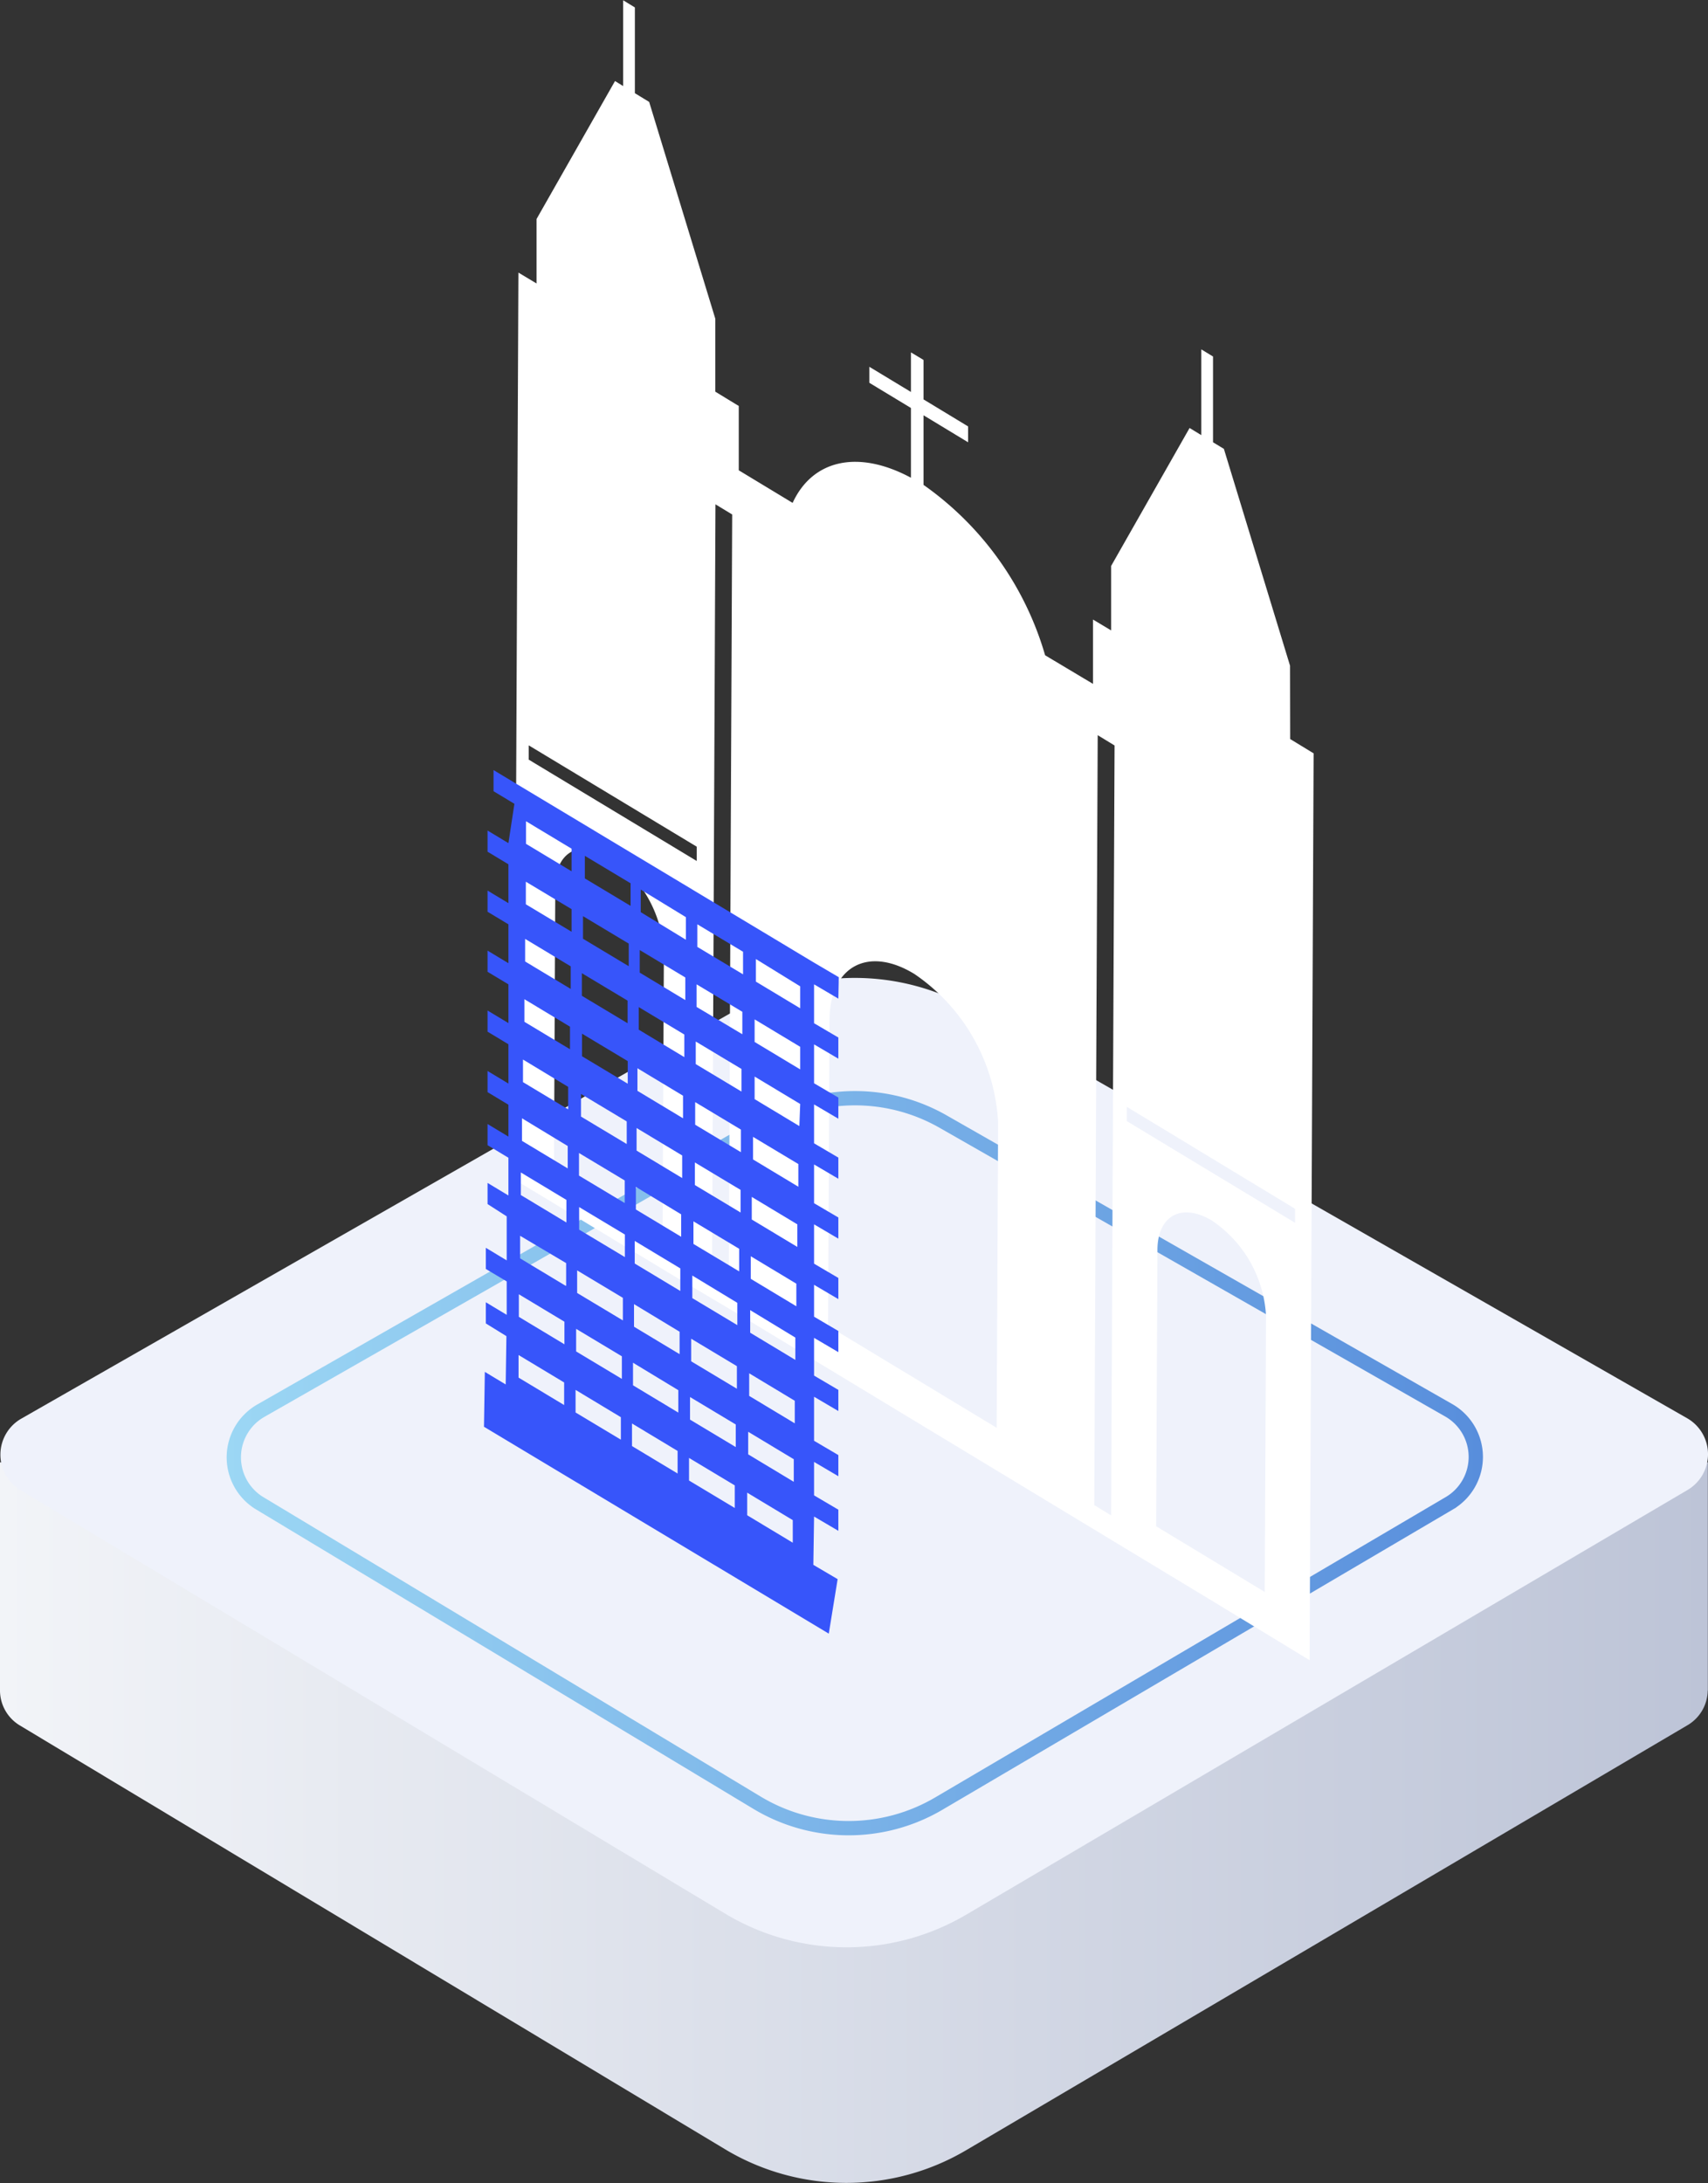 <svg id="图层_1" data-name="图层 1" xmlns="http://www.w3.org/2000/svg" xmlns:xlink="http://www.w3.org/1999/xlink" viewBox="0 0 119.53 152.71"><rect x="0" y="0" width="119.53" height="152.71" fill="#333333" stroke="none"/><defs><style>.cls-1{fill:url(#未命名的渐变);}.cls-2{fill:#eff2fb;}.cls-3{fill:none;stroke-miterlimit:10;stroke:url(#未命名的渐变_2);}.cls-4{fill:#ffffff;}.cls-5{fill:#3755fa;}</style><linearGradient id="未命名的渐变" x1="222.59" y1="-130.4" x2="342.11" y2="-130.4" gradientTransform="matrix(1, 0, 0, -1, -222.59, -9.83)" gradientUnits="userSpaceOnUse"><stop offset="0" stop-color="#f2f4f8"/><stop offset="1" stop-color="#bdc4d7"/></linearGradient><linearGradient id="未命名的渐变_2" x1="238.36" y1="-113.96" x2="326.28" y2="-113.96" gradientTransform="matrix(1, 0, 0, -1, -222.59, -9.83)" gradientUnits="userSpaceOnUse"><stop offset="0" stop-color="#9cd7f4"/><stop offset="1" stop-color="#588edc"/></linearGradient></defs><title>圣荷西</title><path class="cls-1" d="M119.52,120V104.07H94.65L68,88.84a16.5,16.5,0,0,0-16.36,0L24.93,104.07H0v16H0a2.86,2.86,0,0,0,1.4,2.41l49.34,29.64a16.5,16.5,0,0,0,16.87.07l50.48-29.73a2.86,2.86,0,0,0,1.42-2.4h0Z" transform="translate(0 -1.77)"/><path class="cls-2" d="M1.41,106l49.34,29.64a16.5,16.5,0,0,0,16.87.07L118.1,106a2.9,2.9,0,0,0,0-5L68,72.35a16.5,16.5,0,0,0-16.36,0L1.51,101a2.9,2.9,0,0,0-.1,5Z" transform="translate(0 -1.77)"/><path class="cls-3" d="M18.09,106.88l34.89,21a12.44,12.44,0,0,0,12.72.06l35.71-21a3.76,3.76,0,0,0,0-6.5L66,80.23a12.44,12.44,0,0,0-12.33,0L18.21,100.48a3.76,3.76,0,0,0-.12,6.4Z" transform="translate(0 -1.77)"/><path class="cls-4" d="M90.29,53.47l1.64,1-.28,63.44-6.57-4-8.85-5.35-24.8-15L47,90.93,36,84.28l.28-63.44,1.27.76,0-4.51,5.49-9.65.57.35,0-6,.82.5,0,6,1,.61,4.63,15.17,0,5.1,1.64,1,0,4.5,3.77,2.28c1.38-3,4.55-3.76,8.28-1.76l0-4.88-2.91-1.76V27.43l2.91,1.76V26.42l.88.53v2.76l3.12,1.89v1.11l-3.12-1.89,0,4.87a22.1,22.1,0,0,1,8.51,11.92l3.35,2,0-4.5,1.27.76,0-4.51,5.49-9.65.82.5,0-6,.82.5,0,6,.76.46,4.63,15.17ZM69.75,101.66l.1-21.39A13.43,13.43,0,0,0,64,69.91c-3.26-2-5.93-.52-5.95,3.22l-.1,21.39,11.83,7.15m18.73,11.47.09-19.32a8.61,8.61,0,0,0-3.78-6.66C82.7,85.88,81,86.81,81,89.22l-.09,19.32,7.59,4.59M46.37,87.68l.09-19.32a8.61,8.61,0,0,0-3.78-6.66c-2.09-1.27-3.81-.34-3.82,2.07l-.09,19.32,7.59,4.59m31.4,20.1L78,53.92l-1.18-.72-.24,53.86,1.18.72M51,91.62l.24-53.86-1.17-.71-.24,53.86,1.17.71M48.76,62V61L37,53.91v1L48.76,62M90.63,87.33v-1L78.86,79.2v1l11.77,7.11" transform="translate(0 -1.77)"/><path class="cls-5" d="M58.67,71.63l-1.7-1,0,2.72,1.7,1,0,1.48-1.7-1,0,2.72,1.7,1,0,1.48-1.7-1,0,2.72,1.7,1,0,1.48-1.7-1,0,2.71,1.7,1,0,1.48-1.7-1,0,2.75,1.7,1,0,1.48-1.7-1,0,2.23,1.7,1,0,1.48-1.7-1,0,2.64,1.7,1,0,1.48-1.7-1,0,3.08,1.7,1,0,1.48-1.7-1,0,2.34,1.7,1,0,1.48-1.7-1-.05,3.38,1.7,1L58,116.05,33.87,101.58l.06-3.84,1.46.88.05-3.38L34,94.35l0-1.48,1.46.88,0-2.34L34,90.54l0-1.48,1.46.88,0-3.08L34.12,86l0-1.48,1.46.88,0-2.64-1.46-.88,0-1.48,1.46.88,0-2.23-1.46-.88,0-1.48,1.46.88,0-2.75-1.46-.88,0-1.48,1.46.88,0-2.71-1.46-.88,0-1.48,1.46.88,0-2.72-1.46-.88,0-1.48,1.46.88,0-2.72-1.46-.88,0-1.48,1.46.88L36,58l-1.46-.88,0-1.48,1.46.88L57,69.13l1.7,1ZM43.92,73.35l0-1.58-3.2-1.92,0,1.58,3.2,1.92m-.2,12.58,0-1.58-3.2-1.92,0,1.58,3.2,1.92m-.13,8.21,0-1.58-3.2-1.92,0,1.58,3.2,1.92m-.07,4.09,0-1.58-3.2-1.92,0,1.58,3.2,1.92m-.07,4.26,0-1.58L40.28,99l0,1.58,3.2,1.92M44,69.36l0-1.58-3.2-1.92,0,1.58L44,69.36m7.57,29.56,0-1.58-3.2-1.92,0,1.58,3.2,1.92M51.49,103l0-1.58-3.2-1.92,0,1.58,3.2,1.92m-.07,4.26,0-1.58-3.2-1.92,0,1.58,3.2,1.92m.47-29.13,0-1.58-3.2-1.92,0,1.58,3.2,1.92m.06-4,0-1.58-3.2-1.92,0,1.58L52,74.15m-.27,16.56,0-1.58-3.2-1.92,0,1.58,3.2,1.92m-8-1,0-1.58-3.2-1.92,0,1.58,3.2,1.92m.2-12.13,0-1.58-3.2-1.92,0,1.58,3.2,1.92m-.07,4.22,0-1.58-3.2-1.92,0,1.58,3.2,1.92m.27-16.66,0-1.58-3.2-1.92,0,1.58,3.2,1.92m7.7,21.45,0-1.58-3.2-1.92,0,1.58,3.2,1.92M52,69.93l0-1.58-3.2-1.92,0,1.58L52,69.93m-.4,24.56,0-1.58L48.45,91l0,1.58,3.2,1.92m.2-12.13,0-1.58-3.2-1.92,0,1.58,3.2,1.92M47.47,100.6l0-1.58L44.3,97.1l0,1.58,3.19,1.92m.07-4.09,0-1.58L44.37,93l0,1.58,3.19,1.92m.4-24.77,0-1.58-3.19-1.92,0,1.58,3.19,1.92M47.67,88.3l0-1.58L44.5,84.8l0,1.58,3.19,1.92m.2-12.58,0-1.58L44.7,72.22l0,1.58,3.19,1.92m-.47,29.13,0-1.58-3.19-1.92,0,1.58,3.19,1.92m8.06,4.84,0-1.58-3.19-1.92,0,1.58,3.19,1.92m-16-9.63,0-1.58-3.19-1.92,0,1.58,3.19,1.92m.14-8.35,0-1.58L36.4,88.22l0,1.58,3.19,1.92M56,76.58,56,75l-3.19-1.92,0,1.58L56,76.58M40,66.95l0-1.58L36.8,63.45l0,1.58L40,66.95m-.06,4,0-1.58-3.19-1.92,0,1.58,3.19,1.92m16,9.63L56,79l-3.19-1.92,0,1.58,3.19,1.92M39.5,95.81l0-1.58-3.19-1.92,0,1.58,3.19,1.92m16.23-2.66,0-1.58-3.19-1.92,0,1.58,3.19,1.92m-16-9.63,0-1.58L36.53,80l0,1.58,3.19,1.92m15.9,17.84,0-1.58-3.19-1.92,0,1.58,3.19,1.92m-.07,4.09,0-1.58-3.19-1.92,0,1.58,3.19,1.92M47.61,92.08l0-1.58-3.19-1.92,0,1.58,3.19,1.92m.13-7.9,0-1.58-3.19-1.92,0,1.58,3.19,1.92M47.8,80l0-1.58-3.19-1.92,0,1.58L47.8,80M48,67.51l0-1.58L44.84,64l0,1.58L48,67.51m7.66,29.41,0-1.58L52.5,93.42l0,1.58,3.19,1.92M39.76,79.38l0-1.58L36.6,75.89l0,1.58,3.19,1.92M55.8,89l0-1.58-3.19-1.92,0,1.58L55.8,89m.07-4.22,0-1.58L52.7,81.3l0,1.58,3.19,1.92m-16-9.63,0-1.58-3.19-1.92,0,1.58,3.19,1.92M40,62.72l0-1.58-3.19-1.92,0,1.58L40,62.72m16,9.63,0-1.58L52.9,68.86l0,1.58,3.19,1.92M39.64,87.29l0-1.58-3.19-1.92,0,1.58,3.19,1.92" transform="translate(0 -1.77)"/></svg>